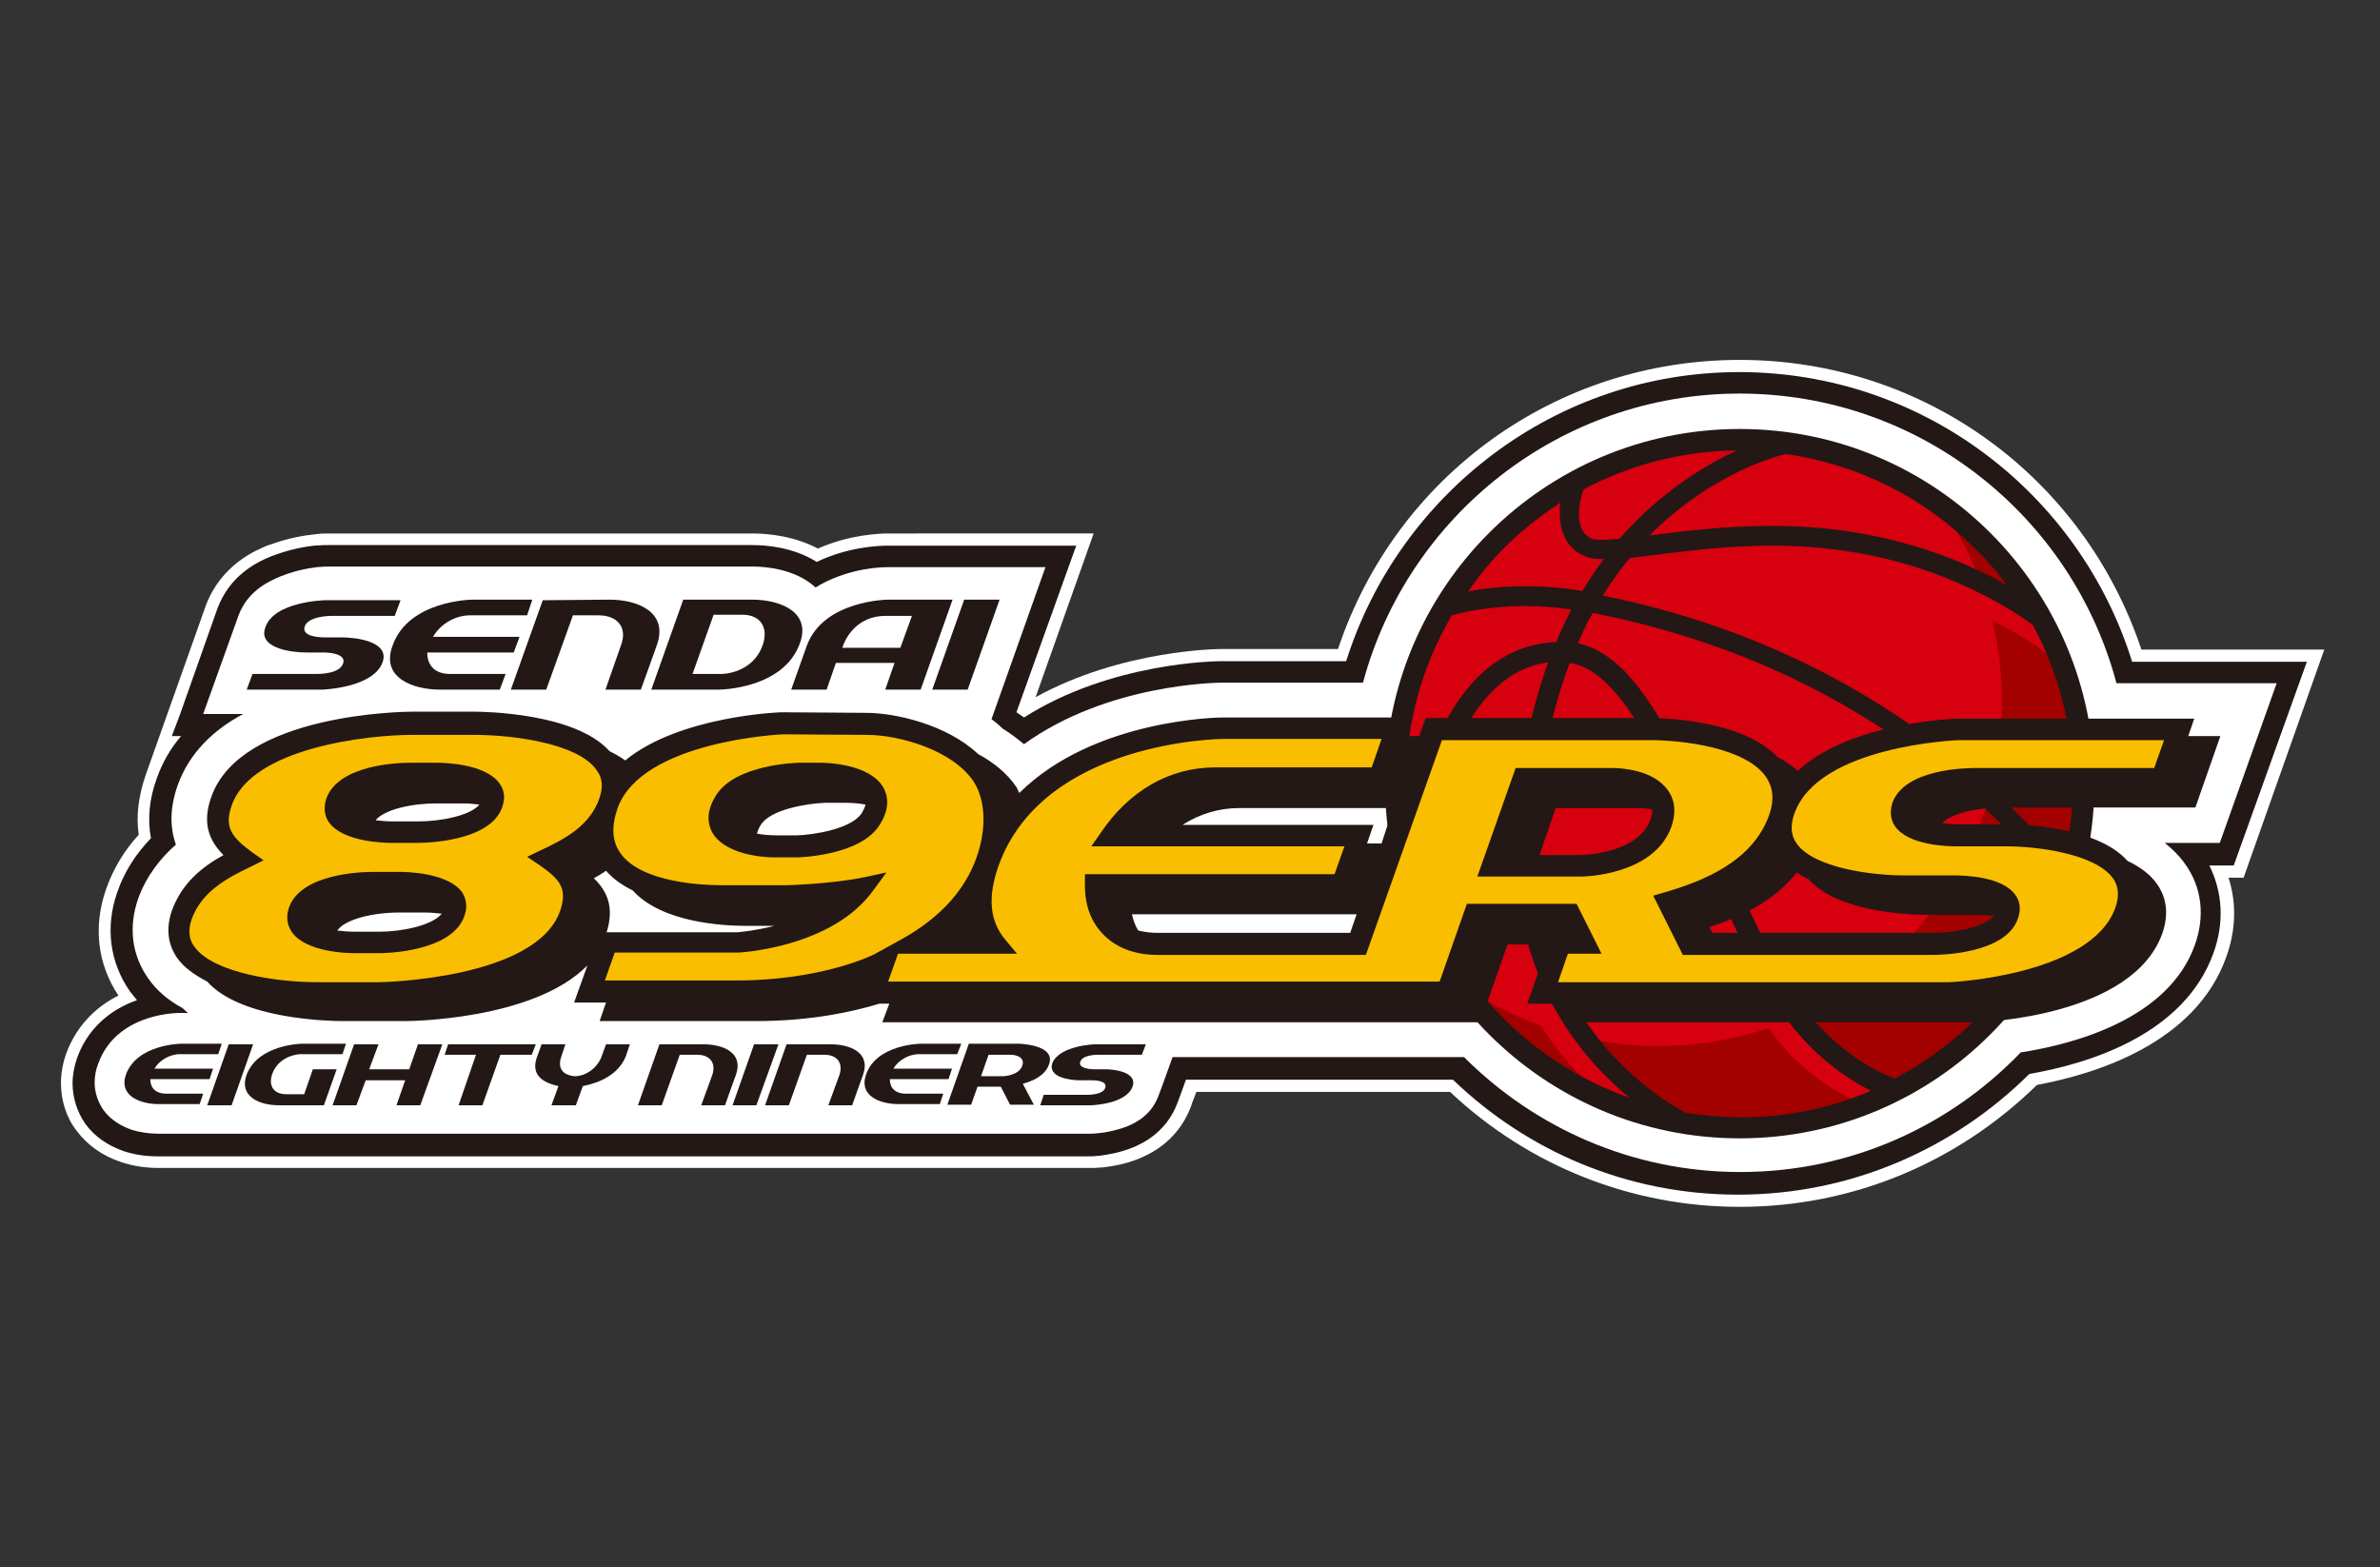 <?xml version="1.0" encoding="utf-8"?>
<!-- Generator: Adobe Illustrator 27.9.6, SVG Export Plug-In . SVG Version: 9.03 Build 54986)  -->
<svg version="1.1" id="レイヤー_1" xmlns="http://www.w3.org/2000/svg" xmlns:xlink="http://www.w3.org/1999/xlink" x="0px"
	 y="0px" width="410px" height="270px" viewBox="0 0 410 270" style="enable-background:new 0 0 410 270;" xml:space="preserve">
<rect x="0" y="0" width="410" height="270" fill="#333333" stroke="none"/>
<style type="text/css">
	.st0{fill:#FFFFFF;}
	.st1{fill:#231815;}
	.st2{fill:#D7000F;}
	.st3{fill:#A30000;}
	.st4{fill:#F9BE00;}
</style>
<g>
	<path class="st0" d="M368.9,111.9C358.9,82,331.3,62,299.7,62c-31.6,0-59.2,19.9-69.2,49.8h-19.9c-0.7,0-17.3,0.1-32.2,8.3l10-28.2
		H153c-1.5,0-6.7,0.2-12.1,2.6c-4-2.1-8.3-2.6-11.3-2.6l-72.9,0l-0.2,0c-0.6,0-1.3,0-2.7,0.2c-2.8,0.3-5.3,1-7.8,1.9
		c-1.9,0.8-7.8,3.2-10.5,10.2l-10.4,29.3c-1.2,3.5-1.7,7-1.2,10.3c-2.5,2.7-4.4,5.9-5.6,9.3c-2.3,6.5-1.5,13,2.1,18.4
		c-3.2,1.6-7,4.6-9,10c-0.6,1.7-0.9,3.5-0.9,5.1c0,2.9,0.9,5.9,2.7,8.2c1.9,2.5,4.4,4.3,7.7,5.4c2.1,0.7,4.2,1,6.5,1h160.4
		c0.6,0,0.9,0,2.2-0.1c1.6-0.2,3.7-0.5,6.2-1.5c1.6-0.7,6.5-2.7,8.9-8.8c0-0.1,0.4-1.2,1-2.7h43.7c13.6,12.8,31.3,19.8,49.9,19.8
		c19.3,0,37.4-7.5,51.2-21c10.2-1.9,27.3-7.2,32.6-22c1.7-4.7,1.8-9.4,0.4-13.7h2.6l13.9-39.3H368.9z"/>
	<path class="st1" d="M397.4,114h-30.1c-9-28.9-35.9-49.9-67.7-49.9c-31.7,0-58.6,21-67.7,49.8h-21.4c-0.8,0-19,0.1-34.1,9.7
		c-0.4-0.3-0.9-0.6-1.3-0.9L185.4,94H153c-1.6,0-6.9,0.2-12.3,2.8c-4-2.5-8.5-2.9-11.1-2.9l-72.9,0h-0.2l0,0c-0.5,0-1.2,0-2.4,0.1
		c-2.6,0.3-4.9,0.9-7.3,1.8c-3,1.2-7.2,3.5-9.3,8.9L31,123.1l-1.4,3.7h1.6c-1.8,2.1-3.2,4.5-4.2,7.3c-1.3,3.6-1.6,7-1,10.3
		c-2.6,2.7-4.6,5.8-5.8,9.3c-2.1,6-1.3,12.1,2.2,17.1c0.4,0.5,0.8,1,1.2,1.5c-3.2,1.1-8.1,3.8-10.3,9.9c-0.5,1.4-0.8,3-0.8,4.4
		c0,2.5,0.8,5,2.2,7c1.6,2.2,3.8,3.7,6.6,4.7c1.8,0.6,3.7,0.9,5.8,0.9h160.4h0h0c0.6,0,0.9,0,1.9-0.1c1.5-0.2,3.4-0.5,5.7-1.4
		c1.4-0.6,5.7-2.4,7.7-7.6c0.1-0.2,0.7-1.9,1.5-4.1h46c12.8,12.3,30,19.8,49.1,19.8c19.6,0,37.3-8,50.2-20.8
		c10.5-1.8,26.7-6.9,31.7-20.8c1.9-5.2,1.6-10.5-0.7-15.1h4.2L397.4,114z"/>
	<path class="st0" d="M28.5,195.5"/>
	<path class="st0" d="M392.2,117.7h-27.6c-7.6-28.7-33.8-49.9-64.9-49.9c-31,0-57.2,21.1-64.9,49.8h-24.2c-1,0-19.8,0.2-34.2,10.6
		c-1.2-1-2.4-1.9-3.7-2.7c-0.6-0.6-1.2-1.1-1.9-1.6l9.3-26.2H153c-3.3,0-8.3,0.9-12.5,3.5c-3.5-3.2-8.6-3.6-10.8-3.6l-72.9,0
		c-0.5,0-1.1,0-2.2,0.1c-1.6,0.2-3.8,0.6-6.3,1.6c-2.4,1-5.7,2.7-7.2,6.7l-6.1,17h6.9c-5.1,2.7-9.3,6.7-11.3,12.3
		c-1.3,3.7-1.4,7.1-0.3,10.2c-2.5,2.2-5,5.2-6.5,9.3c-1.7,4.9-1.1,9.7,1.7,13.7c1.5,2.2,3.6,3.9,6,5.2c0.3,0.3,0.6,0.6,0.9,0.8h-1.3
		v0c-0.4,0-2.7,0-5.6,0.9c-2.8,0.9-6.9,3-8.6,7.9c-0.4,1-0.6,2.1-0.6,3.2c0,1.7,0.6,3.4,1.5,4.7c1.4,1.9,3.2,2.8,4.8,3.4
		c1.6,0.5,3.2,0.7,4.7,0.7h160.4c0.5,0,0.7,0,1.6-0.1c1.1-0.1,2.8-0.4,4.7-1.1c1.8-0.7,4.4-2.1,5.6-5.4c0,0,1.2-3.2,2.4-6.6h50.2
		c12.2,12.2,29,19.8,47.6,19.8c19,0,36.1-7.9,48.3-20.6c9.6-1.5,25.5-5.9,30-18.5c1.8-5,1.2-10-1.7-14c-1-1.4-2.2-2.6-3.5-3.6h9.5
		L392.2,117.7z"/>
	<path class="st2" d="M299.7,194.3c-32.7,0-59.3-26.5-59.3-59.3c0-32.7,26.5-59.3,59.3-59.3c32.7,0,59.3,26.5,59.3,59.3
		C358.9,167.7,332.4,194.3,299.7,194.3"/>
	<g>
		<path class="st3" d="M351.5,106.9l0.5,0.3c-4.3-8.2-10.5-15.2-18.1-20.6c3.1,4.3,5.6,9,7.4,14.1
			C346.8,103.7,351.5,106.9,351.5,106.9z"/>
		<path class="st3" d="M265.5,176.7c-5.1-1.8-9.8-4.3-14.1-7.4c6.6,9.3,15.9,16.6,26.7,20.9C271.6,185.7,267.5,180,265.5,176.7z"/>
		<path class="st3" d="M318.2,189c-7.6-4.1-11.8-9.3-13.5-11.9c-5.9,2-12.3,3.1-18.9,3.1c-4.4,0-8.7-0.5-12.8-1.4
			c4.2,5.5,10.4,10.7,10.4,10.7l4.4,3.5c3.9,0.8,7.9,1.2,12,1.2c7.4,0,14.5-1.4,21.1-3.9L318.2,189z"/>
		<path class="st3" d="M353.4,113.2c-3.1-2.5-6.9-4.7-10.2-6.3c1.1,4.5,1.7,9.3,1.7,14.2c0,24.3-14.7,45.2-35.6,54.4
			c4.5,6,13.8,12.4,13.8,12.4l1.5,1c20.3-9.4,34.4-29.9,34.4-53.8c0-7.2-1.3-14-3.6-20.4C354.2,113.8,353.4,113.2,353.4,113.2z"/>
	</g>
	<path class="st1" d="M299.7,73.9c-33.7,0-61.1,27.4-61.1,61.1c0,33.7,27.4,61.1,61.1,61.1c33.7,0,61.1-27.4,61.1-61.1
		C360.8,101.3,333.4,73.9,299.7,73.9z M355.5,148.6c-21-24.1-47.7-39.6-79.4-46c1.5-2.4,3-4.5,4.7-6.5c1.3-0.1,2.7-0.3,4.3-0.5
		c5.6-0.7,12.6-1.6,20.2-1.6c4.4,0,9,0.3,13.8,1.1c18.9,3,31,12.5,31.1,12.6c0,0,0,0,0,0c4.4,8.1,6.9,17.5,6.9,27.4
		C357.1,139.7,356.5,144.2,355.5,148.6z M272.8,84.3c7.9-4.2,16.9-6.6,26.4-6.7c-5.4,2.5-13.1,7.1-20.2,15.2
		c-1.1,0.1-2.1,0.2-2.9,0.2c-0.9,0-1.6-0.1-1.9-0.2c-1.7-0.8-2.2-2.4-2.2-4.2C272,86.8,272.5,85,272.8,84.3z M345.7,100.8
		c-5.6-3.2-14.6-7.2-26.2-9.1c-4.9-0.8-9.7-1.1-14.3-1.1c-8,0-15.3,0.9-20.7,1.6c-0.1,0-0.3,0-0.4,0.1c11-11.1,22.8-13.9,22.9-13.9
		c0.1,0,0.3-0.1,0.6-0.2c12.6,1.8,24,7.6,32.6,16.3C342.2,96.4,344.1,98.5,345.7,100.8z M259.1,94.4c2.9-2.9,6.2-5.5,9.7-7.8
		c-0.1,0.6-0.1,1.2-0.1,1.8c0,2.9,1,6,4.3,7.4c0.9,0.4,2,0.5,3.3,0.5c-1.3,1.7-2.5,3.5-3.7,5.5c-3.6-0.6-6.9-0.8-9.8-0.8
		c-4.1,0-7.5,0.4-9.9,0.9C254.7,99.3,256.8,96.7,259.1,94.4z M250.1,106c1.8-0.5,6.4-1.6,12.7-1.6c2.4,0,5.1,0.2,7.9,0.6
		c-0.3,0.6-0.6,1.2-0.9,1.8c-0.6,1.2-1.2,2.5-1.7,3.8c-16.8,0.7-23,20.4-25.3,32.7c-0.4-2.7-0.6-5.5-0.6-8.3
		C242.2,124.4,245.1,114.5,250.1,106z M245,152.6c0.2-2.1,1.1-10.8,4-19.4c3.2-9.1,8.6-17.9,17.7-19.1c-4,11.1-5.7,23.4-5.7,32.4
		c0,1.1,0,2.1,0.1,3c1,20.6,11.7,33.1,19.6,39.6c-8.2-2.9-15.6-7.6-21.6-13.6C252.7,169.2,247.8,161.4,245,152.6z M290.4,191.7
		c-2.7-1.4-24.4-13.3-25.8-42.2c-0.1-0.9-0.1-1.9-0.1-2.9c0-9,1.8-21.5,5.9-32.4c8.6,1.2,15.6,16.5,22.8,32.9
		c3.7,8.3,7.4,17,11.7,24.2c5.8,9.7,13,14.4,17.4,16.6c-6.9,3-14.6,4.6-22.6,4.6C296.5,192.4,293.4,192.2,290.4,191.7z M340.3,175.6
		c-4.1,4.1-8.8,7.5-13.9,10.2c-2.4-0.9-11.6-4.8-18.5-16.4c-4.2-7-7.9-15.5-11.5-23.8c-7.3-16.5-14-32.5-24.6-34.8
		c0.4-0.9,0.8-1.7,1.2-2.6c0.4-0.9,0.9-1.8,1.4-2.6c32.2,6.3,59.1,22,80.1,46.8C351.5,161.3,346.6,169.2,340.3,175.6z"/>
	<path class="st1" d="M31.2,179.8h7l-0.6,1.8h-6.6c-1.8,0-3.6,1.1-4.4,2.5h10.1l-0.6,1.8H25.9c0,1.7,1.1,2.5,2.7,2.5H35l-0.6,1.8
		h-7.1c-3.1,0-6.9-1.4-5.6-5.1C23.6,179.9,31.1,179.8,31.2,179.8"/>
	<polygon class="st1" points="39.4,179.9 43.6,179.9 39.9,190.4 35.7,190.4 	"/>
	<path class="st1" d="M52,179.8h7.6l-0.6,1.8h-7.3c0,0-3.6,0.1-4.8,3.4c-0.7,2,0.2,3.5,2.4,3.5h3.1l1.5-4.3h4.1l-2.2,6.2l-7.8,0
		c-3.3,0-6.9-1.5-5.5-5.3C44.5,179.9,52,179.8,52,179.8"/>
	<polygon class="st1" points="72,179.9 76.2,179.9 72.4,190.4 68.3,190.4 69.8,186.1 63,186.1 61.4,190.4 57.3,190.4 61,179.9 
		65.2,179.9 63.6,184.2 70.5,184.2 	"/>
	<polygon class="st1" points="77.2,179.9 92.3,179.9 91.6,181.7 86.2,181.7 83.1,190.4 79,190.4 82,181.7 76.6,181.7 	"/>
	<path class="st1" d="M100.4,187.1l-1.2,3.3H95l1.2-3.3c-2.7-0.6-4.8-1.9-3.7-5c0,0,0.6-1.6,0.8-2.2h4.1l-0.7,2.1
		c-0.7,2,0.2,3.2,2.3,3.4c2,0,3.9-1.5,4.6-3.3l0.8-2.2h4.1l-0.7,2.1C106.5,185.1,103.4,186.5,100.4,187.1"/>
	<path class="st1" d="M121.2,179.9c3.3,0,6.9,1.4,5.6,5.2c0,0-1.6,4.4-1.9,5.3h-4.1l1.9-5.2c0.7-2.1-0.4-3.5-2.6-3.5h-3l-3.1,8.7
		h-4.1l3.7-10.5L121.2,179.9z"/>
	<polygon class="st1" points="129.9,179.9 134.1,179.9 130.3,190.4 126.2,190.4 	"/>
	<path class="st1" d="M143.1,179.9c3.3,0,6.9,1.4,5.6,5.2c0,0-1.6,4.4-1.9,5.3h-4.1l1.9-5.2c0.7-2.1-0.4-3.5-2.6-3.5h-3l-3.1,8.7
		h-4.1l3.7-10.5L143.1,179.9z"/>
	<path class="st1" d="M158.6,179.8h7l-0.7,1.8h-6.6c-1.8,0-3.6,1.1-4.4,2.5H164l-0.6,1.8h-10.1c0,1.7,1.1,2.5,2.7,2.5h6.5l-0.6,1.8
		h-7.1c-3.2,0-6.9-1.4-5.6-5.1C151,179.9,158.5,179.8,158.6,179.8"/>
	<path class="st1" d="M180.7,183.4c-0.7,1.9-2.7,2.8-4.5,3.3l1.9,3.6H174l-1.6-3.1h-4l-1.1,3.1h-4.1l3.7-10.5h8.7
		C177.5,179.9,181.8,180.5,180.7,183.4 M176.1,183.6c0.5-1.4-0.9-1.9-2.1-1.9h-3.7l-1.3,3.7h3.8
		C172.9,185.4,175.5,185.3,176.1,183.6"/>
	<path class="st1" d="M188.6,179.9h8.8l-0.7,1.8h-7.5c-0.3,0-2.7,0-3.1,1.2c-0.4,1.1,1.6,1.3,2.3,1.3h2c1.6,0,5.6,0.5,4.7,3
		c-1.1,3-7,3.2-7.1,3.2h-8.8l0.6-1.8h7.5c0.3,0,2.7,0,3.1-1.2c0.4-1.2-1.6-1.3-2.3-1.3h-2.1c-1.6,0-5.6-0.5-4.7-3
		C182.6,180.1,188.5,179.9,188.6,179.9"/>
	<path class="st1" d="M56,103.4h13l-1,2.7H57c-0.4,0-3.9,0.1-4.5,1.8c-0.6,1.7,2.3,1.9,3.4,1.9h3c2.4,0,8.3,0.7,7,4.3
		c-1.6,4.4-10.3,4.7-10.4,4.7h-13l1-2.7h11.1c0.4,0,3.9,0,4.5-1.8c0.6-1.7-2.4-1.9-3.4-1.9h-3c-2.4,0-8.3-0.7-7-4.3
		C47.2,103.6,55.9,103.4,56,103.4"/>
	<path class="st1" d="M81.4,103.3h10.3l-0.9,2.7H81c-2.7,0-5.2,1.6-6.4,3.7h14.9l-1,2.7H73.6c0,2.5,1.6,3.7,3.9,3.7h9.6l-1,2.7H75.8
		c-4.6,0-10.2-2-8.2-7.5C70.3,103.4,81.3,103.3,81.4,103.3"/>
	<path class="st1" d="M105,103.3c4.8,0,10.1,2.1,8.2,7.7c0,0-2.3,6.5-2.8,7.8h-6.1l2.7-7.7c1.1-3-0.6-5.1-3.9-5.1h-4.4l-4.6,12.8
		h-6.1l5.5-15.4L105,103.3z"/>
	<path class="st1" d="M123.9,118.8h-11.7l5.5-15.5h11.9c4.6,0,10.2,2,8.2,7.5C135,118.7,124,118.8,123.9,118.8 M122.9,106l-3.6,10.1
		h5.1c0.1,0,5.3-0.1,7-5c1-2.9-0.3-5.2-3.5-5.2H122.9z"/>
	<path class="st1" d="M153,103.3c0,0,9.1,0,11.1,0l-5.5,15.5h-6.1l1.6-4.6h-10.1l-1.6,4.6h-6.1l2.7-7.6
		C141.9,103.4,152.9,103.3,153,103.3 M155.1,111.6l2-5.5h-4.6c-3.6,0-6.3,2.2-7.4,5.5H155.1z"/>
	<polygon class="st1" points="166.1,103.3 172.2,103.3 166.7,118.8 160.6,118.8 	"/>
	<path class="st1" d="M376.9,127l1.1-3.2h-40.6c-0.2,0-18.6,0.5-27.7,9c-1-0.9-2.2-1.7-3.5-2.4c-6-6.3-19.3-6.7-22.1-6.7h-38.5
		l-1.1,3.1h-2.4l1.1-3.2h-32.7c-0.3,0-22,0.2-34.9,13c-0.2-0.3-0.3-0.7-0.5-1c-1.6-2.4-4-4.3-6.6-5.7c-5.4-5.1-14.3-7.1-19.3-7.1
		l-14.6-0.1c-0.2,0-17.5,0.6-26.9,8.3c-0.8-0.6-1.7-1.1-2.7-1.6c-5.9-6.6-21.6-6.8-23.4-6.8H70.9c-1.2,0-29.5,0.3-34.5,14.7
		c-1.7,4.7-0.2,7.7,2.1,10c-3.8,2.1-7.2,4.9-8.9,9.6c-1.3,3.8-0.2,6.5,0.9,8.1c1.2,1.7,3.1,3,5.2,4.1c5.9,6.6,21.5,6.8,23.3,6.8
		h10.9c0.3,0,22-0.1,31.3-9.6l-2.3,6.4h5.5l-1.1,3.2h26.9c9.5,0,16.7-1.6,21.3-3h0.1h1.6l-1.2,3.2h103l4.7-13.4h7l-3.6,10.2h7.5
		l-1.1,3.2h70.8h0.1h0.1c1.1,0,26.9-1,32-15.3c1.4-4,0.3-6.8-0.9-8.5c-1.2-1.7-3-3-5.1-4c-5.4-6.1-19-6.3-20.6-6.3h-8.6
		c-1,0-1.9-0.1-2.7-0.2c1.7-1.8,6.3-2.7,10.4-2.7h33.2l4.3-12.3H376.9z M294.5,159.7c5.5-1.8,11.2-4.5,15-9.4c0.6,0.4,1.3,0.8,2,1.1
		c5.2,5.9,18,6.2,20.6,6.2h8.7c1,0,1.9,0.1,2.7,0.2c-1.8,2-6.9,2.9-10.5,2.9H295L294.5,159.7z M284.3,141.2
		c-2.1,5.9-11.8,6.1-11.9,6.1h-7.2l2.8-8.1H282c0.8,0,1.7,0.1,2.6,0.2C284.7,139.9,284.6,140.5,284.3,141.2z M195,157.5h38.7
		l-1.1,3.2h-33.2c-1,0-2.1-0.1-3.3-0.4C195.5,159.4,195.2,158.4,195,157.5z M238,145.3h-2.2h-0.3l1.1-3.2h-5.3h-27.6
		c3-1.9,6.3-2.9,9.8-2.9h26.5L238,145.3z M102.3,151.3c0.7-0.4,1.4-0.8,2.1-1.3c1.2,1.4,2.8,2.5,4.6,3.4c5,5.5,15.3,6.1,19.7,6.1
		h4.7c-3.6,0.9-6.4,1.1-6.4,1.1h-21.3h-1.2C105.9,156.2,104.5,153.4,102.3,151.3z M142.1,138.3h3.7c1,0,2.2,0.1,3.3,0.3
		c-0.1,0.5-0.4,1-0.6,1.4c-1.7,2.8-8.3,3.8-11.1,3.9h-3.7c-1.2,0-2.3-0.1-3.3-0.3c0.1-0.4,0.3-0.9,0.6-1.4
		C132.6,139.4,139.2,138.4,142.1,138.3z M72.1,141.5h-4.6c-0.9,0-1.9-0.1-2.8-0.2c1.6-1.9,6.3-2.9,10.5-2.9h4.6
		c0.9,0,1.9,0.1,2.8,0.2C80.9,140.6,75.7,141.5,72.1,141.5z M68.7,157.2h4.6c0.9,0,1.9,0.1,2.8,0.2c-1.7,2.1-7.1,3.1-10.6,3.1h-4.6
		c-0.9,0-1.9-0.1-2.8-0.2C59.5,158.3,64.4,157.2,68.7,157.2z"/>
	<g>
		<path class="st4" d="M150.6,164.4l4.9-2.7c6.4-3.6,10.7-8.3,12.7-13.9c1.8-5,1.6-10-0.5-13.2c-3.7-5.5-13-8-18.3-8l-14.5-0.1
			c-0.2,0-24.3,1.1-28.5,12.7c-1.1,3.2-1,5.7,0.5,7.8c3.6,5.1,14.3,5.5,17.5,5.5h11c0.1,0,7.9-0.2,13.6-1.4l3.7-0.8l-2.2,3
			c-7.1,10-23.2,10.8-23.3,10.8h-21.3l-1.7,4.8h21.6C141.4,169.1,150.6,164.4,150.6,164.4z M151.6,142c-3.3,5.5-14.2,5.7-14.3,5.7
			h-3.7c-3.9,0-9.1-1.1-10.9-4.3c-0.7-1.3-1.2-3.4,0.6-6.3c3.3-5.5,14.2-5.7,14.3-5.7h3.7c0.9,0,8.5,0.1,10.9,4.3
			C152.9,137,153.4,139.1,151.6,142z"/>
		<path class="st4" d="M268.4,169.2h67.4c0.5,0,24.4-1.2,28.6-12.8c0.7-2,0.6-3.7-0.4-5.1c-3.1-4.3-13.3-5.5-18.2-5.5h-8.6
			c-1.9,0-8.4-0.2-10.7-3.4c-0.6-0.8-1.1-2.2-0.5-4.1c2.1-5.8,12.4-6,14.5-6h30.6l1.7-4.8h-35.3c-0.2,0-24.3,0.9-28.4,12.7
			c-0.7,2-0.6,3.7,0.4,5.1c3,4.3,13.3,5.5,18.3,5.5h8.7c2,0,8.5,0.2,10.7,3.4c0.6,0.8,1.1,2.2,0.4,4.1c-2.1,6-13.3,6.2-14.5,6.2
			h-43.2l-5.1-10.2l1.7-0.5c7-2,15.3-5.4,18.2-13.2c1-2.7,0.8-4.9-0.5-6.8c-3.5-5-14.3-6.3-20-6.3h-35.8l-13.1,37h-35.9
			c-4,0-7.3-1.3-9.5-3.7c-2.1-2.2-3.1-5.2-3-8.8l0-1.4h43l1.7-4.8H188l1.6-2.3c4.9-7.3,11.9-11.3,19.7-11.3h27l1.7-4.9h-27.4
			c-0.3,0-30.9,0.3-38.6,21.9c-1.9,5.4-1.5,9.5,1.2,12.7l2,2.4h-20.5l-1.7,4.8h95l4.7-13.4h18.9l4.3,8.6h-5.8L268.4,169.2z
			 M272.5,151h-18l6.6-18.7h16.6c1.6,0,7.1,0.3,9.6,3.8c0.9,1.2,1.7,3.3,0.6,6.4C284.8,150.9,272.6,151,272.5,151z"/>
		<path class="st4" d="M81.8,126.6H70.9c-7.5,0-27.6,2.2-31,12.2c-1.3,3.7,0,5.4,3.5,8l2,1.4l-2.2,1.1c-4.4,2.1-8.5,4.4-10.2,9.1
			c-0.6,1.8-0.5,3.4,0.5,4.7c3.2,4.5,14.3,6.1,21,6.1h10.9c0.3,0,27-0.5,31.1-12.3c1.3-3.8,0-5.4-3.6-7.9l-2.1-1.4l2.3-1.1
			c4.3-2,8.6-4.3,10.2-9.1c0.6-1.8,0.5-3.4-0.5-4.7C99.7,128.1,88.5,126.6,81.8,126.6z M80,157.8c-2.2,6.3-14,6.4-14.5,6.4h-4.6
			c-0.8,0-8.1-0.1-10.6-3.6c-0.6-0.9-1.2-2.3-0.5-4.3c2.1-5.8,12.4-6.1,14.5-6.1h4.6c1.4,0,8.3,0.2,10.7,3.5
			C80.1,154.5,80.7,155.9,80,157.8z M86.5,139.1c-2.1,5.9-13.2,6.1-14.5,6.1h-4.6c-1.4,0-8.3-0.2-10.7-3.5c-0.6-0.8-1.1-2.2-0.5-4.1
			c2.1-5.9,12.4-6.2,14.5-6.2h4.6c1.4,0,8.3,0.2,10.7,3.5C86.7,135.8,87.2,137.2,86.5,139.1z"/>
	</g>
</g>
</svg>
